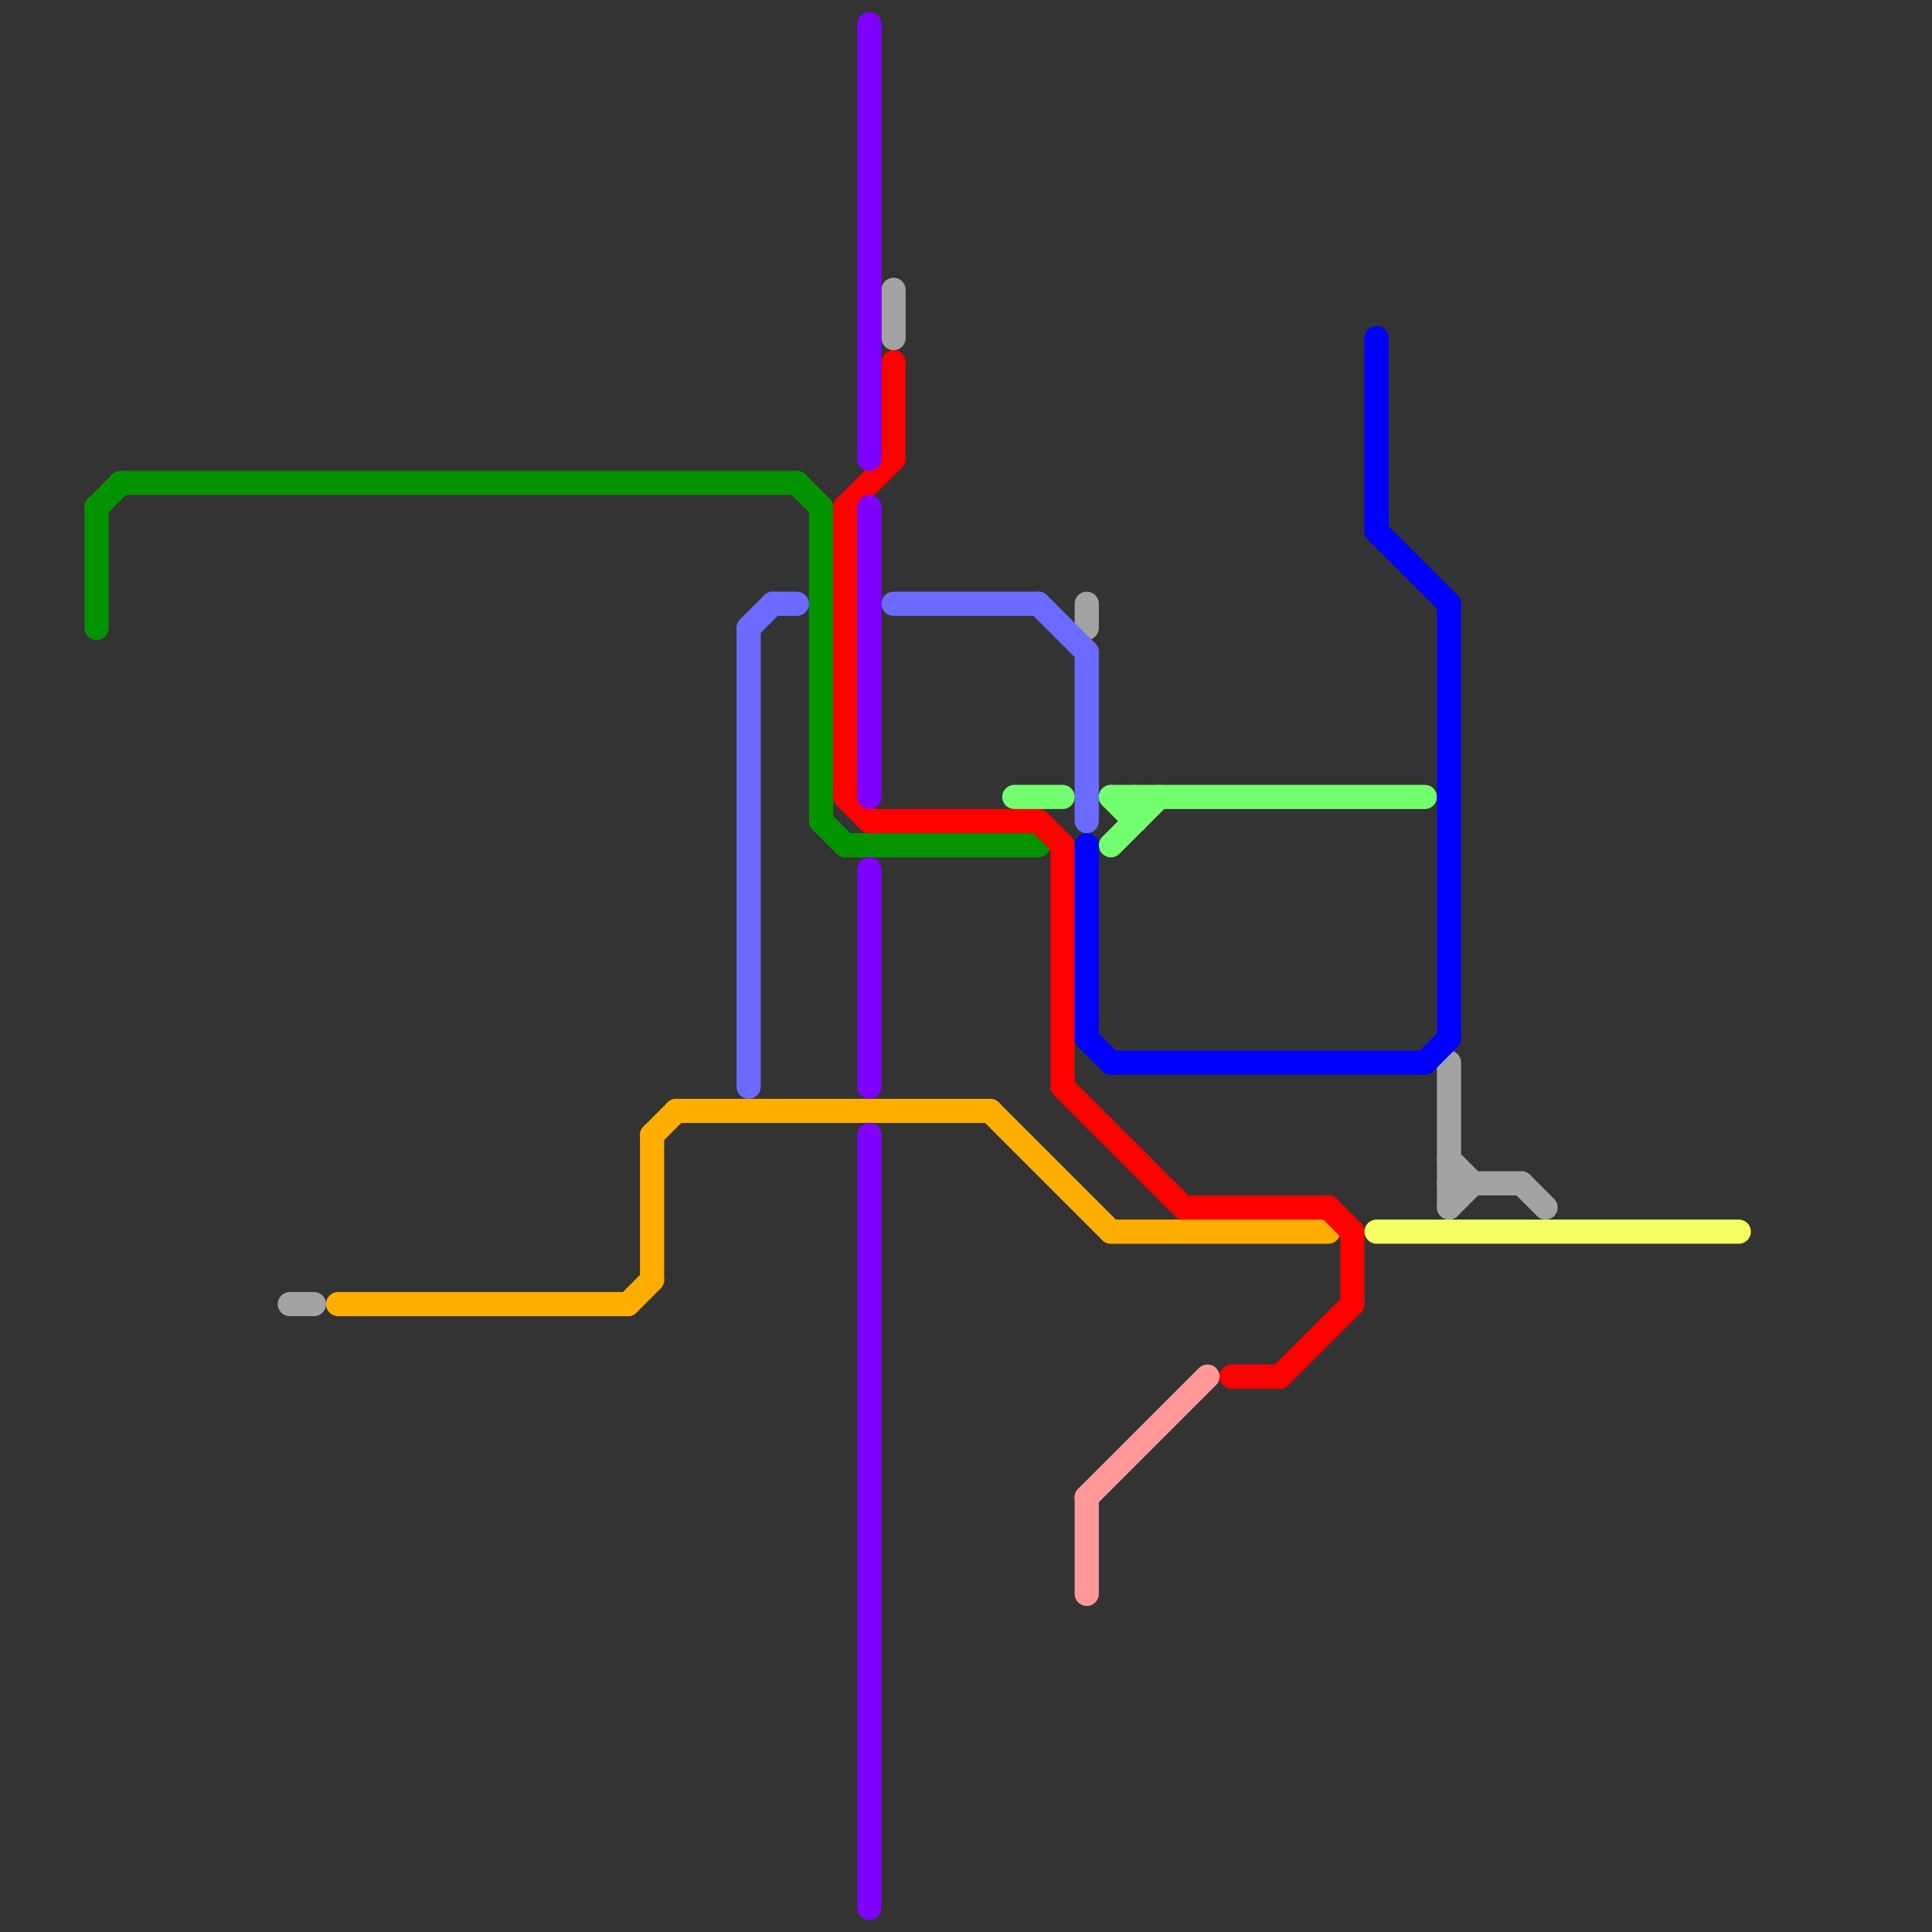 
<svg version="1.1" xmlns="http://www.w3.org/2000/svg" viewBox="0 0 80 80">
<rect x="0" y="0" width="80" height="80" fill="#333333" stroke="none"/>
<style>text { font: 1px Helvetica; font-weight: 600; white-space: pre; dominant-baseline: central; } line { stroke-width: 1; fill: none; stroke-linecap: round; stroke-linejoin: round; } .c0 { stroke: #039301 } .c1 { stroke: #a3a3a3 } .c2 { stroke: #ffae00 } .c3 { stroke: #6b6bff } .c4 { stroke: #ff0000 } .c5 { stroke: #8000ff } .c6 { stroke: #73ff70 } .c7 { stroke: #0000ff } .c8 { stroke: #ff9999 } .c9 { stroke: #f4ff61 }</style><defs><g id="wm-xf"><circle r="1.2" fill="#000"/><circle r="0.9" fill="#fff"/><circle r="0.6" fill="#000"/><circle r="0.3" fill="#fff"/></g><g id="wm"><circle r="0.6" fill="#000"/><circle r="0.3" fill="#fff"/></g></defs><line class="c0" x1="34" y1="34" x2="35" y2="35"/><line class="c0" x1="35" y1="35" x2="43" y2="35"/><line class="c0" x1="33" y1="20" x2="34" y2="21"/><line class="c0" x1="34" y1="21" x2="34" y2="34"/><line class="c0" x1="4" y1="21" x2="4" y2="26"/><line class="c0" x1="5" y1="20" x2="33" y2="20"/><line class="c0" x1="4" y1="21" x2="5" y2="20"/><line class="c1" x1="60" y1="44" x2="60" y2="50"/><line class="c1" x1="37" y1="12" x2="37" y2="14"/><line class="c1" x1="60" y1="49" x2="63" y2="49"/><line class="c1" x1="60" y1="48" x2="61" y2="49"/><line class="c1" x1="12" y1="54" x2="13" y2="54"/><line class="c1" x1="63" y1="49" x2="64" y2="50"/><line class="c1" x1="60" y1="50" x2="61" y2="49"/><line class="c1" x1="45" y1="25" x2="45" y2="26"/><line class="c2" x1="14" y1="54" x2="26" y2="54"/><line class="c2" x1="41" y1="46" x2="46" y2="51"/><line class="c2" x1="27" y1="47" x2="27" y2="53"/><line class="c2" x1="27" y1="47" x2="28" y2="46"/><line class="c2" x1="26" y1="54" x2="27" y2="53"/><line class="c2" x1="28" y1="46" x2="41" y2="46"/><line class="c2" x1="46" y1="51" x2="55" y2="51"/><line class="c3" x1="31" y1="26" x2="31" y2="45"/><line class="c3" x1="31" y1="26" x2="32" y2="25"/><line class="c3" x1="37" y1="25" x2="43" y2="25"/><line class="c3" x1="43" y1="25" x2="45" y2="27"/><line class="c3" x1="45" y1="27" x2="45" y2="34"/><line class="c3" x1="32" y1="25" x2="33" y2="25"/><line class="c4" x1="43" y1="34" x2="44" y2="35"/><line class="c4" x1="49" y1="50" x2="55" y2="50"/><line class="c4" x1="36" y1="34" x2="43" y2="34"/><line class="c4" x1="44" y1="35" x2="44" y2="45"/><line class="c4" x1="35" y1="21" x2="35" y2="33"/><line class="c4" x1="55" y1="50" x2="56" y2="51"/><line class="c4" x1="56" y1="51" x2="56" y2="54"/><line class="c4" x1="44" y1="45" x2="49" y2="50"/><line class="c4" x1="51" y1="57" x2="53" y2="57"/><line class="c4" x1="53" y1="57" x2="56" y2="54"/><line class="c4" x1="35" y1="33" x2="36" y2="34"/><line class="c4" x1="37" y1="15" x2="37" y2="19"/><line class="c4" x1="35" y1="21" x2="37" y2="19"/><line class="c5" x1="36" y1="1" x2="36" y2="19"/><line class="c5" x1="36" y1="47" x2="36" y2="79"/><line class="c5" x1="36" y1="36" x2="36" y2="45"/><line class="c5" x1="36" y1="21" x2="36" y2="33"/><line class="c6" x1="46" y1="35" x2="48" y2="33"/><line class="c6" x1="46" y1="33" x2="47" y2="34"/><line class="c6" x1="47" y1="33" x2="47" y2="34"/><line class="c6" x1="46" y1="33" x2="59" y2="33"/><line class="c6" x1="42" y1="33" x2="44" y2="33"/><line class="c7" x1="46" y1="44" x2="59" y2="44"/><line class="c7" x1="57" y1="22" x2="60" y2="25"/><line class="c7" x1="59" y1="44" x2="60" y2="43"/><line class="c7" x1="57" y1="14" x2="57" y2="22"/><line class="c7" x1="45" y1="35" x2="45" y2="43"/><line class="c7" x1="45" y1="43" x2="46" y2="44"/><line class="c7" x1="60" y1="25" x2="60" y2="43"/><line class="c8" x1="45" y1="62" x2="45" y2="66"/><line class="c8" x1="45" y1="62" x2="50" y2="57"/><line class="c9" x1="57" y1="51" x2="72" y2="51"/>
</svg>
